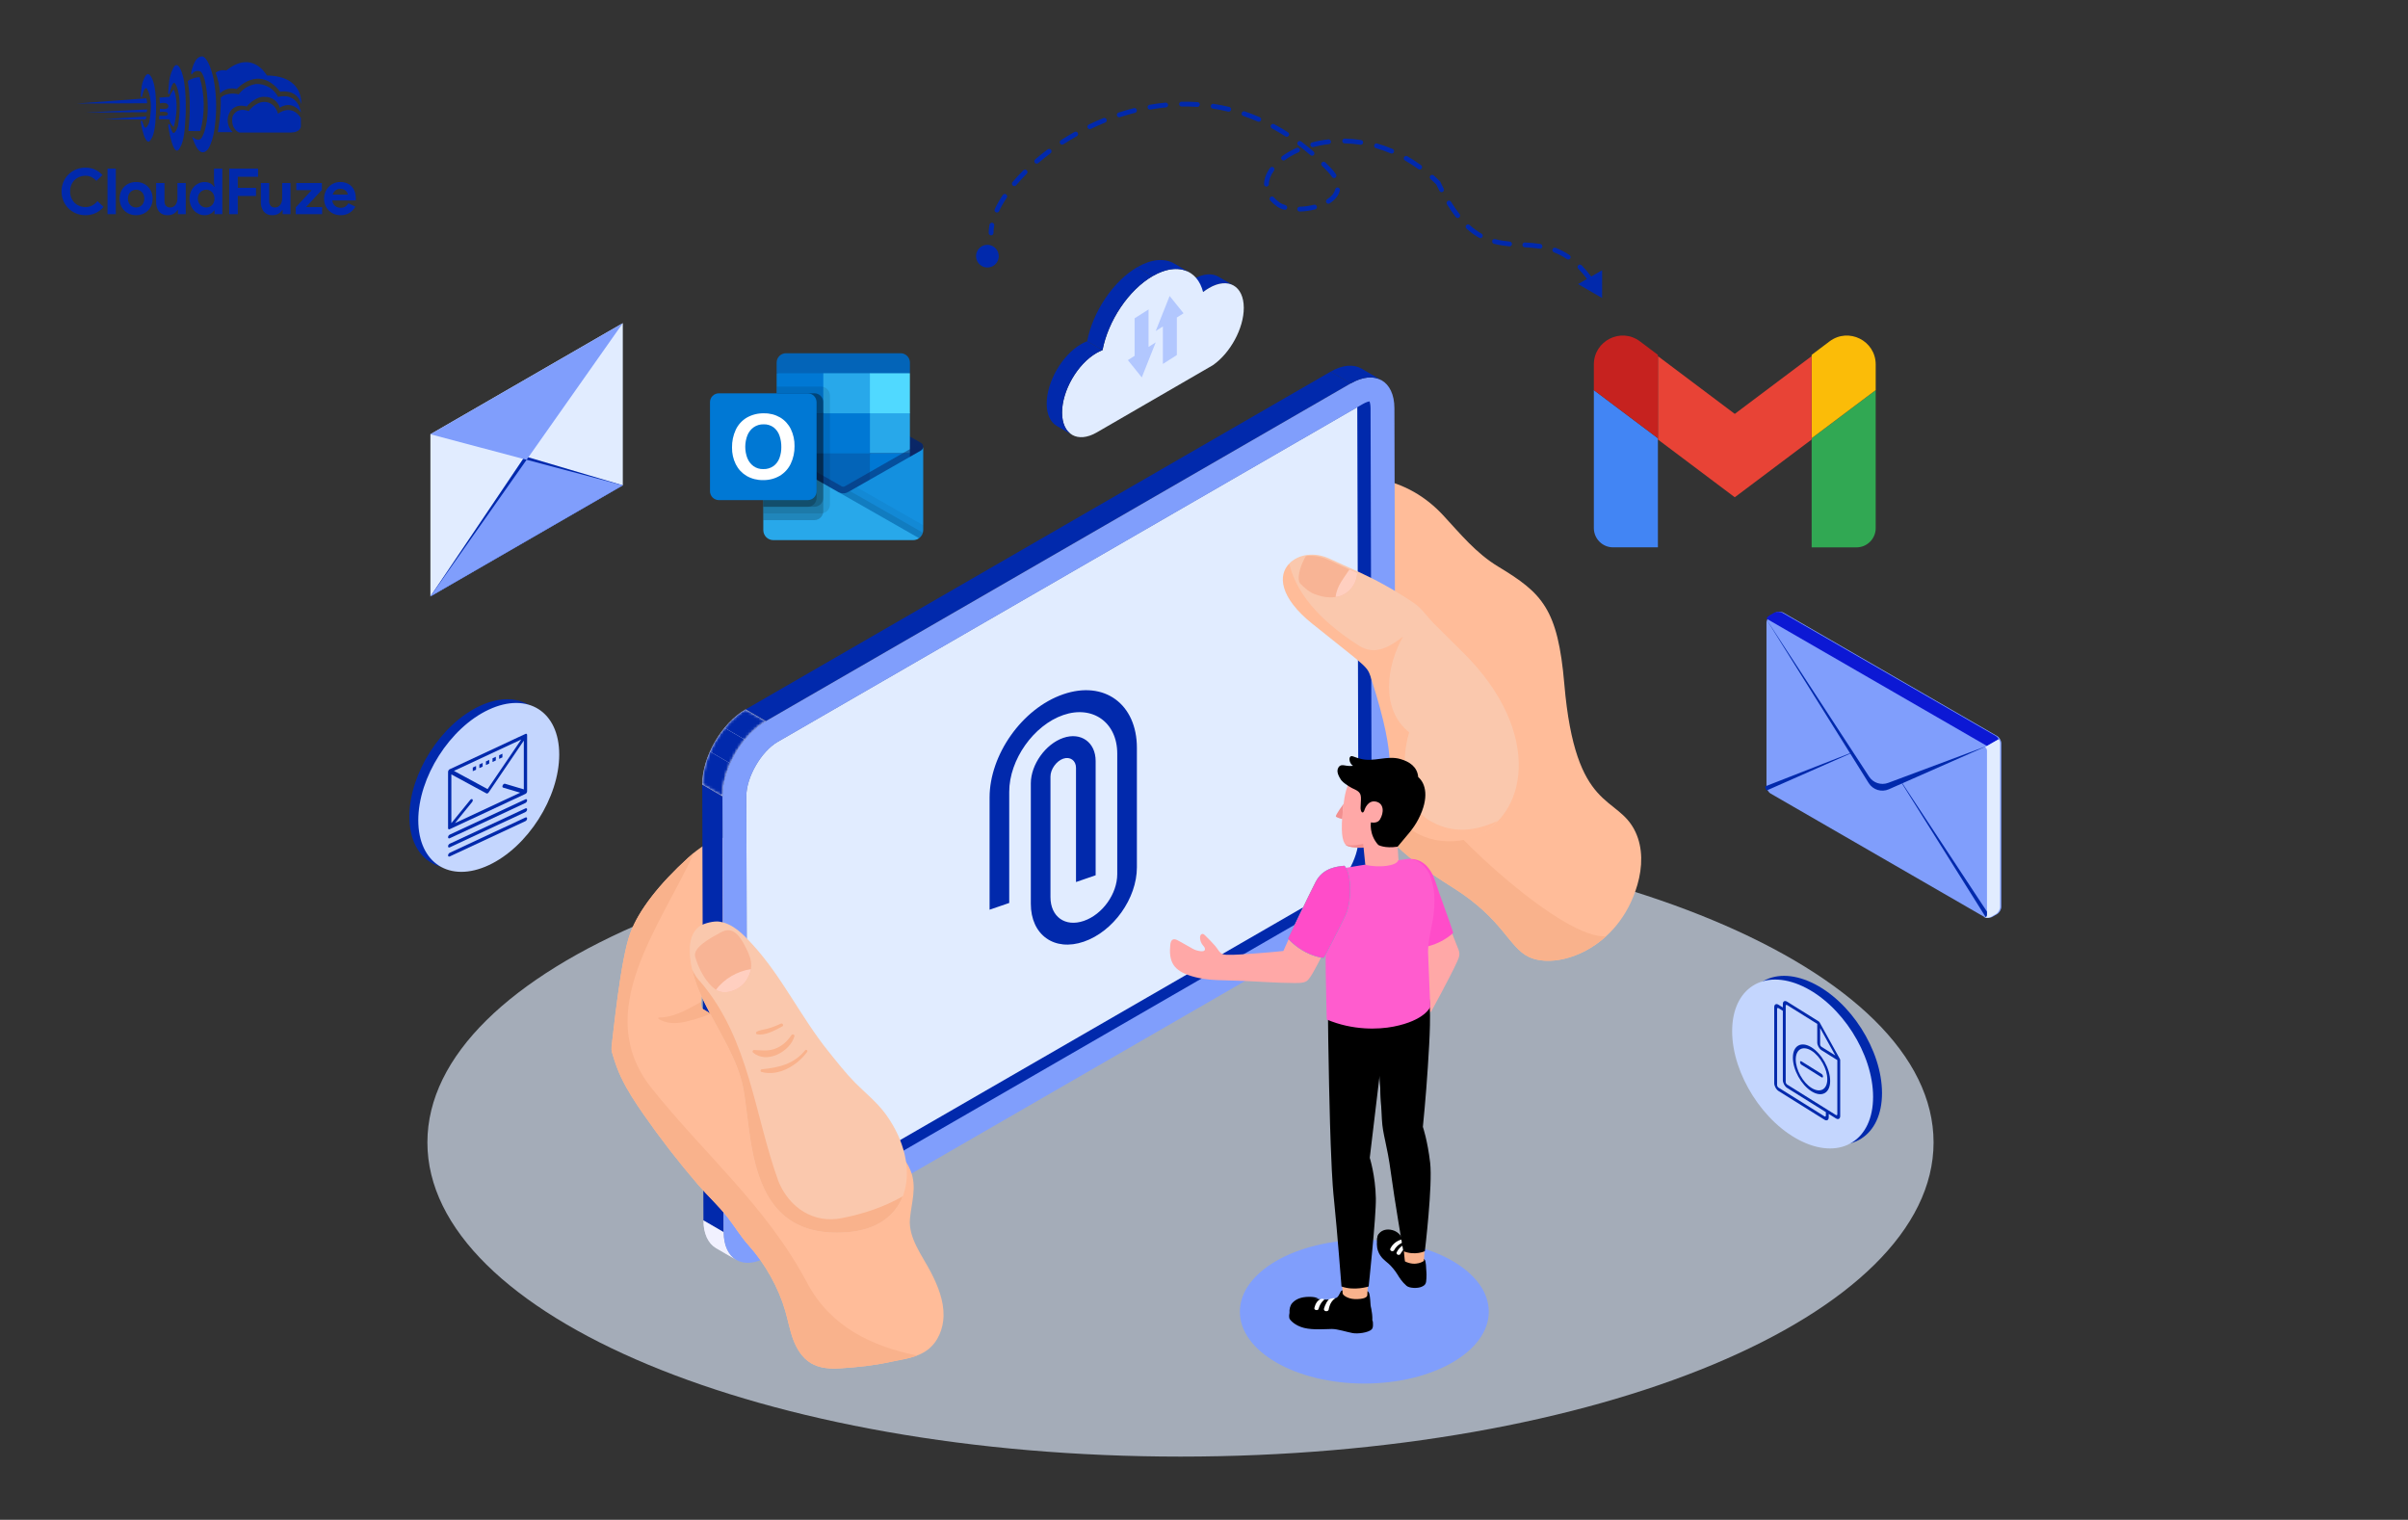 <svg width="900" height="568" viewBox="0 0 900 568" fill="none" xmlns="http://www.w3.org/2000/svg">
<rect x="0" y="0" width="900" height="568" fill="#333333" stroke="none"/>
<g clip-path="url(#clip0_382_3684)">
<path d="M53.107 35.99C53.293 35.198 54.188 31.624 55.08 33.458C55.052 33.429 57.474 36.78 55.789 45.656C55.817 45.562 54.523 49.381 53.71 46.855C53.738 46.949 53.106 45.182 53.106 45.182C53.106 45.182 52.656 44.741 52.605 45.656C52.581 45.593 54.372 56.624 56.685 51.628C56.685 51.661 57.951 49.955 58.181 43.949C58.258 44.011 58.813 35.128 57.285 30.549C57.285 30.582 55.865 25.681 54.208 28.652C53.384 30.126 52.906 31.768 52.811 33.455C52.695 34.294 52.625 35.139 52.602 35.986C52.59 35.957 52.924 36.783 53.107 35.99Z" fill="#0129AC"/>
<path d="M63.438 34.827C63.654 33.823 64.671 29.291 65.696 31.617C65.664 31.581 68.439 35.829 66.51 47.085C66.541 46.971 65.064 51.803 64.133 48.605C64.165 48.721 63.443 46.484 63.443 46.484C63.443 46.484 62.928 45.924 62.867 47.084C62.84 47.007 64.892 60.991 67.539 54.656C67.539 54.698 68.989 52.535 69.257 44.92C69.346 44.997 69.979 33.736 68.232 27.93C68.232 27.973 66.605 21.758 64.707 25.526C63.754 27.421 63.21 29.495 63.108 31.613C62.975 32.678 62.895 33.749 62.869 34.822C62.842 34.784 63.22 35.83 63.438 34.827Z" fill="#0129AC"/>
<path d="M71.4 27.428C71.4 27.428 72.472 20.622 75.803 21.111C75.329 21.096 77.828 20.579 79.836 29.567C80.81 34.722 81.038 39.989 80.512 45.209C80.429 45.095 80.273 51.523 77.914 55.487C77.915 55.52 75.212 59.907 72.558 53.161C72.267 52.466 72.015 51.755 71.801 51.032C71.801 51.032 74.426 53.763 75.648 50.967C75.669 51.005 77.567 47.585 77.644 40.854C77.663 40.936 77.763 30.083 75.146 26.864C74.854 26.691 74.53 26.58 74.194 26.538C73.857 26.496 73.515 26.524 73.19 26.619C72.865 26.714 72.562 26.876 72.302 27.093C72.041 27.31 71.828 27.578 71.675 27.881C71.576 27.735 71.484 27.583 71.4 27.428Z" fill="#0129AC"/>
<path d="M89.405 49.528C89.405 49.528 86.204 48.413 86.873 43.767C86.912 43.443 88.234 39.804 93.005 41.522C92.889 41.522 95.49 38.05 98.81 38.088C98.837 38.088 102.615 37.858 103.896 42.5C103.826 42.567 108.763 38.472 112.447 44.064C112.457 44.081 112.456 46.576 112.447 45.95V47.311C112.447 47.311 112.259 49.478 108.794 49.527H108.588C106.702 49.495 89.405 49.528 89.405 49.528Z" fill="#0129AC"/>
<path d="M81.422 49.387C81.383 49.411 86.984 49.387 86.984 49.387C85.971 48.415 85.321 47.127 85.142 45.735C84.963 44.343 85.266 42.932 86 41.736C86.07 41.666 87.659 38.526 92.233 39.813C92.213 39.719 95.49 35.872 98.984 36.202C100.237 36.173 101.466 36.556 102.48 37.291C103.495 38.028 104.24 39.076 104.601 40.277C104.51 40.206 108.905 37.144 112.486 42.005C112.533 42.029 111.566 34.453 103.924 36.2C103.159 34.693 101.976 33.437 100.518 32.583C99.059 31.729 97.385 31.312 95.696 31.383C93.102 31.769 90.767 33.167 89.201 35.271C89.296 35.201 84.816 34.145 82.496 36.55C82.574 39.114 82.458 41.68 82.15 44.227C82.18 44.162 81.466 49.362 81.422 49.387Z" fill="#0129AC"/>
<path d="M80.598 27.179C81.526 29.654 82.081 32.252 82.244 34.889C83.043 34.096 84.038 33.528 85.128 33.245C86.218 32.962 87.364 32.973 88.448 33.278C88.556 33.278 96.599 23.966 104.72 34.266C104.811 34.301 110.861 33 112.594 38.854C112.519 38.854 113.744 28.443 99.775 28.216C99.735 28.295 94.518 18.319 84.556 26.364C83.878 26.19 83.169 26.174 82.483 26.316C81.797 26.457 81.153 26.754 80.599 27.183L80.598 27.179Z" fill="#0129AC"/>
<path d="M70.191 30.232C71.517 29.395 73.036 28.911 74.603 28.828C76.56 35.379 76.655 42.345 74.879 48.947C74.907 49.026 70.404 48.947 70.404 48.947C70.404 48.947 71.606 39.395 70.404 31.881L70.191 30.232Z" fill="#0129AC"/>
<path d="M59.593 36.483L63.322 36.199C63.719 35.202 64.266 34.271 64.942 33.438C64.966 33.438 67.341 38.456 64.942 47.44C64.496 47.096 64.123 46.667 63.845 46.178C63.567 45.688 63.389 45.148 63.322 44.589C63.322 44.521 59.434 44.589 59.434 44.589L59.597 43.227C59.597 43.227 62.976 43.635 62.748 42.502C62.728 42.478 62.948 41.458 59.773 41.849V40.625C59.773 40.625 62.922 41.315 62.93 39.695C62.93 39.671 63.082 37.941 59.773 38.607C59.749 37.896 59.689 37.187 59.593 36.483Z" fill="#0129AC"/>
<path d="M28.734 38.683L54.683 36.75C54.894 37.336 54.996 37.956 54.985 38.579C55.007 38.61 28.734 38.683 28.734 38.683Z" fill="#0129AC"/>
<path d="M31.961 42.049L54.963 40.891C54.979 41.246 54.914 41.6 54.773 41.926C54.758 41.963 31.961 42.049 31.961 42.049Z" fill="#0129AC"/>
<path d="M38.75 44.556L54.736 43.5L54.453 44.669L38.75 44.556Z" fill="#0129AC"/>
<path d="M38.708 77.316C37.904 78.301 36.889 79.093 35.737 79.633C34.536 80.176 33.23 80.448 31.912 80.429C30.702 80.439 29.503 80.205 28.386 79.74C27.333 79.303 26.375 78.665 25.567 77.862C24.764 77.054 24.126 76.098 23.689 75.046C23.225 73.936 22.991 72.744 23 71.541C22.991 70.338 23.225 69.146 23.689 68.036C24.126 66.984 24.764 66.028 25.567 65.22C26.375 64.417 27.333 63.779 28.386 63.343C29.503 62.879 30.702 62.646 31.912 62.658C33.149 62.633 34.377 62.876 35.512 63.371C36.568 63.859 37.511 64.561 38.28 65.434L36.023 67.62C35.533 67.047 34.941 66.571 34.276 66.216C33.551 65.852 32.747 65.672 31.935 65.693C31.171 65.688 30.413 65.829 29.701 66.109C29.023 66.375 28.404 66.775 27.884 67.285C27.357 67.809 26.941 68.434 26.66 69.122C26.35 69.888 26.197 70.708 26.208 71.534C26.195 72.362 26.348 73.185 26.658 73.953C26.939 74.641 27.355 75.265 27.881 75.789C28.402 76.302 29.021 76.704 29.701 76.971C30.413 77.251 31.171 77.392 31.935 77.387C32.814 77.405 33.683 77.206 34.466 76.808C35.227 76.399 35.895 75.837 36.426 75.156L38.708 77.316ZM40.181 80.048V63.034H43.292V80.048H40.181ZM50.875 68.024C51.725 68.014 52.569 68.172 53.359 68.488C54.086 68.781 54.747 69.218 55.303 69.771C55.86 70.331 56.297 70.998 56.59 71.731C56.905 72.525 57.062 73.373 57.053 74.226C57.062 75.08 56.905 75.928 56.59 76.722C56.298 77.455 55.862 78.122 55.306 78.682C54.75 79.235 54.089 79.671 53.362 79.965C52.572 80.281 51.728 80.439 50.878 80.429C50.027 80.439 49.183 80.281 48.394 79.965C47.666 79.671 47.005 79.235 46.449 78.682C45.891 78.122 45.453 77.455 45.16 76.722C44.844 75.928 44.687 75.08 44.696 74.226C44.687 73.373 44.844 72.525 45.16 71.731C45.451 70.998 45.887 70.331 46.443 69.771C46.999 69.218 47.66 68.781 48.387 68.488C49.178 68.171 50.023 68.014 50.875 68.024ZM50.875 77.553C51.27 77.553 51.661 77.477 52.027 77.328C52.396 77.18 52.732 76.96 53.013 76.679C53.307 76.38 53.538 76.025 53.691 75.634C53.864 75.186 53.948 74.709 53.94 74.23C53.948 73.75 53.864 73.273 53.691 72.826C53.538 72.435 53.307 72.079 53.013 71.78C52.732 71.498 52.397 71.275 52.027 71.126C51.661 70.977 51.27 70.9 50.875 70.9C50.475 70.897 50.08 70.974 49.71 71.125C49.346 71.276 49.016 71.499 48.738 71.779C48.444 72.078 48.213 72.434 48.061 72.824C47.888 73.272 47.803 73.749 47.811 74.229C47.803 74.708 47.888 75.185 48.061 75.633C48.213 76.024 48.444 76.379 48.738 76.678C49.016 76.957 49.346 77.177 49.71 77.326C50.08 77.478 50.475 77.555 50.875 77.553ZM66.511 78.525H66.321C65.959 79.11 65.451 79.59 64.847 79.918C64.198 80.266 63.471 80.442 62.735 80.429C62.118 80.476 61.499 80.379 60.927 80.144C60.355 79.909 59.846 79.543 59.441 79.076C58.676 78.032 58.295 76.757 58.361 75.464V68.404H61.474V75.08C61.42 75.75 61.619 76.415 62.032 76.945C62.245 77.156 62.5 77.319 62.781 77.424C63.062 77.528 63.361 77.572 63.66 77.551C64.053 77.56 64.441 77.466 64.787 77.28C65.113 77.096 65.397 76.845 65.619 76.543C65.858 76.214 66.035 75.844 66.141 75.45C66.263 75.013 66.323 74.561 66.321 74.108V68.404H69.431V80.048H66.515L66.511 78.525ZM80.175 78.644H79.984C79.66 79.174 79.201 79.61 78.654 79.906C77.969 80.275 77.198 80.455 76.42 80.429C75.685 80.431 74.959 80.273 74.292 79.965C73.62 79.657 73.015 79.222 72.51 78.682C71.981 78.112 71.566 77.447 71.287 76.722C70.98 75.926 70.826 75.079 70.836 74.226C70.826 73.374 70.98 72.527 71.287 71.731C71.566 71.006 71.982 70.34 72.511 69.771C73.016 69.233 73.621 68.798 74.292 68.491C74.959 68.183 75.685 68.025 76.419 68.028C77.197 68.001 77.968 68.181 78.653 68.55C79.199 68.845 79.659 69.278 79.984 69.806H80.175L79.984 68.143V63.034H83.097V80.048H80.175V78.644ZM77.062 77.553C77.465 77.555 77.864 77.478 78.238 77.328C78.607 77.18 78.943 76.96 79.224 76.679C79.519 76.379 79.754 76.024 79.913 75.634C80.094 75.188 80.183 74.711 80.175 74.23C80.183 73.749 80.094 73.271 79.913 72.826C79.754 72.436 79.519 72.08 79.224 71.78C78.943 71.498 78.608 71.275 78.238 71.126C77.864 70.976 77.465 70.899 77.062 70.901C76.657 70.899 76.257 70.98 75.885 71.138C75.517 71.294 75.182 71.52 74.899 71.804C74.604 72.104 74.37 72.459 74.21 72.849C74.031 73.286 73.942 73.755 73.949 74.228C73.942 74.7 74.031 75.169 74.21 75.606C74.37 75.996 74.604 76.351 74.899 76.651C75.182 76.935 75.517 77.161 75.885 77.317C76.257 77.475 76.657 77.555 77.062 77.553ZM85.664 63.034H96.452V66.076H88.874V70.21H95.694V73.252H88.874V80.048H85.666L85.664 63.034ZM105.649 78.528H105.459C105.097 79.111 104.589 79.59 103.985 79.918C103.336 80.266 102.608 80.442 101.87 80.429C101.254 80.476 100.636 80.378 100.064 80.143C99.493 79.909 98.984 79.543 98.579 79.076C97.814 78.032 97.433 76.757 97.499 75.464V68.404H100.612V75.08C100.558 75.75 100.757 76.415 101.171 76.945C101.383 77.156 101.638 77.319 101.919 77.424C102.2 77.528 102.499 77.572 102.798 77.551C103.192 77.559 103.581 77.465 103.927 77.278C104.253 77.094 104.537 76.843 104.759 76.541C104.998 76.212 105.176 75.841 105.282 75.448C105.402 75.011 105.462 74.56 105.459 74.108V68.404H108.572V80.048H105.649V78.528ZM110.544 77.482L116.485 71.066H110.734V68.404H120.306V70.975L114.366 77.391H120.401V80.048H110.54L110.544 77.482ZM132.81 77.244C132.286 78.18 131.539 78.971 130.636 79.549C129.632 80.161 128.472 80.466 127.297 80.429C126.455 80.437 125.619 80.28 124.838 79.965C124.104 79.669 123.437 79.228 122.877 78.669C122.318 78.109 121.878 77.442 121.581 76.709C121.265 75.919 121.108 75.075 121.118 74.224C121.114 73.408 121.268 72.598 121.57 71.839C121.859 71.107 122.286 70.437 122.83 69.867C123.375 69.3 124.024 68.844 124.743 68.524C125.509 68.185 126.34 68.015 127.178 68.025C128.033 68.01 128.881 68.168 129.673 68.489C130.371 68.776 130.996 69.214 131.503 69.772C132.004 70.334 132.384 70.993 132.62 71.707C132.879 72.489 133.008 73.308 133 74.131V74.416C132.985 74.503 132.977 74.59 132.977 74.678C132.96 74.764 132.952 74.852 132.953 74.939H124.184C124.233 75.368 124.366 75.783 124.576 76.16C124.765 76.49 125.015 76.78 125.313 77.015C125.599 77.242 125.926 77.411 126.275 77.514C126.622 77.617 126.983 77.669 127.345 77.669C127.971 77.693 128.589 77.523 129.115 77.182C129.574 76.866 129.953 76.447 130.22 75.958L132.81 77.244ZM129.982 72.729C129.957 72.489 129.888 72.256 129.78 72.04C129.651 71.773 129.474 71.531 129.258 71.327C129.009 71.093 128.719 70.908 128.402 70.781C128.012 70.629 127.597 70.555 127.178 70.565C126.545 70.554 125.926 70.755 125.42 71.135C124.899 71.535 124.524 72.094 124.35 72.727L129.982 72.729Z" fill="#0129AC"/>
</g>
<path opacity="0.65" d="M441.21 544.385C285.76 544.385 159.741 491.815 159.741 426.966C159.741 362.117 285.76 309.547 441.21 309.547C596.661 309.547 722.679 362.117 722.679 426.966C722.679 491.815 596.661 544.385 441.21 544.385Z" fill="#E1ECFF"/>
<path d="M232.777 181.385L160.866 222.902L160.865 162.298L232.776 120.781L232.777 181.385Z" fill="#E1ECFF"/>
<path d="M232.777 181.379L160.866 222.896L196.167 170.523L232.777 181.379Z" fill="#0129AC"/>
<path d="M232.777 181.38L160.866 222.897L196.821 171.836L232.777 181.38Z" fill="#809EFC"/>
<path d="M160.865 162.298L232.776 120.781L196.821 171.841L160.865 162.298Z" fill="#809EFC"/>
<path d="M455.36 103.391L461.101 106.727C458.752 105.362 455.499 105.554 451.909 107.627C451.142 108.069 450.392 108.581 449.663 109.149L443.922 105.813C444.651 105.245 445.402 104.734 446.168 104.291C449.758 102.219 453.011 102.026 455.36 103.391Z" fill="#0129AC"/>
<path d="M430.821 103.178C439.89 97.942 447.524 100.704 449.662 109.154C450.391 108.587 451.142 108.075 451.908 107.633C459.045 103.512 464.847 106.822 464.871 115.021C464.892 122.702 459.833 131.953 453.326 136.479L409.911 161.622C402.774 165.742 396.972 162.436 396.948 154.235C396.925 146.035 402.69 136.048 409.826 131.928C410.594 131.485 411.344 131.13 412.073 130.855C414.159 119.968 421.752 108.414 430.821 103.178Z" fill="#E1ECFF"/>
<path d="M412.073 130.85L406.333 127.514C408.418 116.626 416.01 105.072 425.08 99.836L430.821 103.172C421.752 108.408 414.159 119.962 412.073 130.85Z" fill="#0129AC"/>
<path d="M438.867 98.492L444.607 101.828C441.085 99.781 436.206 100.069 430.82 103.179L425.08 99.842C430.465 96.732 435.344 96.444 438.867 98.492Z" fill="#0129AC"/>
<path d="M400.717 162.527L394.976 159.191C392.657 157.843 391.219 154.977 391.208 150.904C391.184 142.704 396.949 132.717 404.085 128.597C404.853 128.154 405.602 127.799 406.333 127.523L412.073 130.86C411.344 131.134 410.594 131.49 409.826 131.933C402.69 136.053 396.925 146.04 396.948 154.24C396.959 158.312 398.398 161.178 400.717 162.527Z" fill="#0129AC"/>
<path d="M611.986 330.687C613.924 323.998 614.081 316.937 611.259 310.924C604.58 296.692 588.838 304.258 584.673 255.669C582.258 227.489 576.404 221.689 559.99 211.779C551.648 206.742 545.87 199.574 539.364 192.558C532.865 185.549 524.798 180.866 515.363 179.025C505.772 177.153 495.757 178.207 486.412 181.064C484.927 181.518 483.356 182.088 482.452 183.349C481.622 184.504 481.517 186.01 481.441 187.431C481.262 190.754 481.083 194.079 480.906 197.403C480.764 200.03 480.726 202.965 482.493 204.912C483.96 206.526 486.285 207.004 488.458 207.185C493.363 207.592 498.287 206.937 503.206 206.739C508.126 206.542 513.222 206.842 517.645 209.007C520.431 210.37 517.026 215.993 516.499 218.782C515.588 223.604 516.593 225.068 512.981 226.933C509.593 228.682 507.777 232.195 506.512 235.648C502.606 246.316 503.645 258.081 504.918 269.369C506.231 281.017 507.202 294.042 512.987 304.549C519.66 316.669 532.019 324.764 543.42 331.982C561.782 343.608 563.927 354.076 571.419 357.638C581.863 362.606 604.95 354.972 611.986 330.687Z" fill="#FFBC99"/>
<path d="M536.336 300.943C540.877 310.594 584.533 351.422 600.315 349.893C590.664 358.716 578.299 360.918 571.421 357.647C563.93 354.085 561.786 343.616 543.422 331.991C532.02 324.772 519.662 316.677 512.989 304.558C507.204 294.051 506.234 281.025 504.92 269.378C503.647 258.09 502.609 246.324 506.514 235.657C506.828 234.802 507.175 233.943 507.571 233.109C529.344 250.295 526.397 278.304 536.336 300.943Z" fill="#F9B28C"/>
<path d="M228.645 390.589C229.122 387.223 231.892 358.537 235.593 348.66C238.824 340.042 246.39 330.42 257.177 320.593C261.207 316.921 265.913 313.548 271.342 312.992C271.938 312.93 272.551 312.907 273.124 313.071C273.828 313.265 274.43 313.724 274.969 314.219C277.707 316.722 279.34 320.39 279.375 324.096C279.444 332.73 272.904 339.1 269.406 346.519C265.706 354.377 263.31 362.858 262.413 371.504C262.346 372.18 262.157 373.326 262.096 374.417C262.022 375.655 262.102 376.813 262.686 377.102C262.299 377.199 261.907 377.296 261.522 377.392C256.906 378.573 252.507 380.032 248.249 381.781C241.442 384.562 234.987 388.066 228.572 392.273H228.566C228.507 391.708 228.611 390.823 228.645 390.589Z" fill="#FFBC99"/>
<path d="M275.201 470.874L267.651 466.49C264.732 464.794 262.922 461.187 262.909 456.062L270.458 460.449C270.47 465.573 272.281 469.179 275.201 470.874Z" fill="#F1F1FF"/>
<mask id="mask0_382_3684" style="mask-type:luminance" maskUnits="userSpaceOnUse" x="262" y="456" width="14" height="15">
<path d="M275.201 470.874L267.651 466.49C264.732 464.794 262.922 461.187 262.91 456.062L270.458 460.449C270.471 465.573 272.282 469.179 275.201 470.874Z" fill="white"/>
</mask>
<g mask="url(#mask0_382_3684)">
<path d="M275.201 470.874L267.651 466.49C264.732 464.794 262.922 461.187 262.91 456.062L270.458 460.449C270.471 465.573 272.282 469.179 275.201 470.874Z" fill="#F1F1FF"/>
</g>
<path d="M270.458 460.442L262.91 456.055L262.474 293.188L270.023 297.574L270.458 460.442Z" fill="#0129AC"/>
<path d="M286.209 269.527L278.664 265.14L497.319 138.898L504.868 143.286L286.209 269.527Z" fill="#0129AC"/>
<path d="M270.023 297.58L262.474 293.192C262.446 282.874 269.694 270.322 278.663 265.141L286.209 269.527C277.241 274.706 269.995 287.261 270.023 297.58Z" fill="#F1F1FF"/>
<mask id="mask1_382_3684" style="mask-type:luminance" maskUnits="userSpaceOnUse" x="262" y="265" width="25" height="33">
<path d="M270.023 297.58L262.475 293.192C262.447 282.874 269.694 270.322 278.664 265.141L286.209 269.527C277.241 274.706 269.995 287.261 270.023 297.58Z" fill="white"/>
</mask>
<g mask="url(#mask1_382_3684)">
<path d="M270.022 297.58L262.474 293.192C262.465 289.237 263.523 284.953 265.337 280.883L272.885 285.271C271.071 289.34 270.012 293.622 270.022 297.58Z" fill="#0129AC"/>
<path d="M272.885 285.277L265.336 280.889C266.749 277.721 268.62 274.682 270.801 272.023L278.35 276.411C276.168 279.067 274.297 282.105 272.885 285.277Z" fill="#0129AC"/>
<path d="M278.35 276.405L270.801 272.017C273.129 269.186 275.808 266.79 278.664 265.141L286.209 269.527C283.356 271.178 280.677 273.575 278.35 276.405Z" fill="#0129AC"/>
</g>
<path d="M504.868 143.283C513.835 138.105 521.142 142.256 521.169 152.574L521.602 315.443C521.633 325.749 514.373 338.322 505.406 343.5L286.75 469.741C277.779 474.919 270.485 470.749 270.457 460.443L270.021 297.575C269.993 287.257 277.24 274.701 286.207 269.524L504.868 143.283Z" fill="#809EFC"/>
<path d="M512.681 315.485C512.7 322.551 507.111 332.226 500.934 335.78L282.281 462.026C281.034 462.738 280.193 462.953 279.767 463.025C279.604 462.615 279.391 461.811 279.372 460.417V459.026L278.946 297.555C278.927 290.488 284.516 280.812 290.673 277.261L507.289 152.193L509.327 151.015C510.593 150.299 511.43 150.068 511.86 150.016C512.018 150.422 512.236 151.229 512.252 152.601L512.681 315.485Z" fill="#0129AC"/>
<path d="M507.718 313.659C507.737 320.725 502.151 330.398 495.99 333.952L279.372 459.02L278.946 297.549C278.927 290.483 284.516 280.806 290.673 277.255L507.289 152.188L507.718 313.659Z" fill="#E1ECFF"/>
<path d="M508.881 137.769L516.43 142.157C513.474 140.439 509.382 140.679 504.868 143.286L497.32 138.898C501.833 136.293 505.926 136.052 508.881 137.769Z" fill="#0129AC"/>
<path d="M228.57 392.279C228.581 392.853 228.814 393.608 229.166 394.759C229.995 397.462 230.931 400.079 232.14 402.634C234.468 407.538 237.47 412.091 240.565 416.531C246.872 425.586 253.638 434.311 260.832 442.679C264.403 446.829 268.58 450.643 271.936 454.946C274.706 458.501 276.819 462.116 279.918 465.563C285.958 472.278 290.976 481.232 293.502 489.945C294.541 493.522 295.188 497.217 296.493 500.697C297.805 504.182 299.895 507.538 303.085 509.451C306.304 511.381 310.249 511.636 313.995 511.399C320.342 510.995 326.4 510.377 332.61 509.026C337.498 507.964 342.631 507.549 346.763 504.421C350.606 501.509 352.571 496.518 352.656 491.789C352.765 486.113 350.578 480.639 347.984 475.593C344.794 469.4 339.434 462.712 340.098 455.503C340.672 449.297 342.795 443.626 340.319 437.466C338.815 433.72 335.947 430.7 332.979 427.964C329.385 424.653 325.548 421.605 321.511 418.858C316.47 415.424 311.116 412.454 306.2 408.844C300.314 404.524 295.119 399.335 289.59 394.56C285.78 391.267 271.809 382.611 265.633 378.869C263.935 377.835 262.823 377.182 262.681 377.109C262.295 377.206 261.902 377.303 261.517 377.399C256.867 378.563 252.246 379.931 247.739 381.6C242 383.712 236.441 386.296 231.23 389.514C229.234 390.752 228.536 391.224 228.57 392.279Z" fill="#FFBC99"/>
<path d="M490.955 232.677C502.211 241.725 507.292 245.575 509.825 247.953C511.164 249.213 511.789 250.059 512.237 251.048C512.544 251.723 512.771 252.467 513.089 253.455C523.579 286.198 518.146 287.079 521.269 299.858C524.261 312.092 539.213 316.407 550.284 312.79C570.512 306.193 577.381 274.176 546.969 244.014C543.336 240.409 539.703 236.804 536.069 233.199C533.447 230.593 531.448 227.363 528.366 225.302C520.021 219.705 513.481 216.367 507.764 213.721C503.972 211.967 500.542 210.514 497.182 208.907C494.258 207.511 491.243 207.062 488.57 207.408C479.334 208.589 474.168 219.187 490.955 232.677Z" fill="#FAC8AD"/>
<path d="M535.201 307.178C524.414 301.501 523.279 285.038 526.686 273.684C515.9 265.169 518.17 248.706 524.415 237.919C519.873 241.326 514.197 245.299 507.951 241.326C496.439 234 484.933 223.776 481.869 210.66C483.415 209.124 485.586 208.13 488.053 207.815C490.727 207.469 493.742 207.917 496.665 209.314C500.025 210.92 503.455 212.373 507.247 214.127C512.964 216.773 519.503 220.112 527.849 225.708C530.931 227.769 532.93 231 535.552 233.605C539.185 237.21 542.818 240.814 546.451 244.42C571.013 268.779 571.254 294.346 559.786 306.758C551.817 310.488 543.446 311.7 535.201 307.178Z" fill="#FAC8AD"/>
<path d="M481.868 210.664C484.932 223.78 496.438 234.004 507.951 241.33C514.196 245.304 519.873 241.33 524.415 237.923C518.171 248.71 515.9 265.174 526.685 273.688C523.28 285.043 524.415 301.505 535.2 307.183C543.445 311.704 551.816 310.493 559.785 306.761C557.054 309.719 553.659 311.931 549.768 313.201C538.698 316.818 523.745 312.503 520.753 300.269C517.63 287.49 523.063 286.61 512.573 253.865C512.255 252.877 512.028 252.134 511.721 251.459C511.273 250.471 510.648 249.625 509.308 248.364C506.777 245.985 501.696 242.136 490.438 233.087C478.137 223.204 477.629 214.875 481.868 210.664Z" fill="#FFBC99"/>
<path d="M260.216 367.524C264.475 379.434 273.925 391.577 277.189 403.982C281.708 421.151 277.126 463.46 316.548 460.535C341.189 458.707 344.499 435.395 331.411 416.931C331.229 416.674 331.046 416.426 330.86 416.176C327.601 411.793 323.445 408.519 319.637 404.681C316.072 401.087 312.774 396.851 309.577 392.873C299.275 380.077 292.275 364.976 281.159 352.878C277.611 349.019 273.971 345.207 268.782 344.436C266.903 344.158 263.305 345.007 261.71 346.033C255.439 350.062 258.065 361.521 260.216 367.524Z" fill="#FAC8AD"/>
<path d="M262.03 367.221C280.195 388.794 281.899 416.612 290.982 441.591C294.956 451.242 304.04 457.487 314.826 455.215C322.947 453.643 330.583 450.98 337.403 447.12C334.57 454.392 327.783 459.7 316.546 460.534C277.124 463.459 281.707 421.15 277.186 403.98C273.922 391.576 264.471 379.433 260.214 367.522C259.69 366.063 259.14 364.28 258.696 362.359C259.521 364.156 260.608 365.8 262.03 367.221Z" fill="#F9B28C"/>
<path d="M486.134 218.261C486.656 218.737 488.871 221.094 491.22 221.996C493.133 222.723 495.029 223.24 497.079 223.256C498.271 223.267 499.48 223.153 500.627 222.82C504.369 221.723 507.156 218.005 507.247 214.127C503.454 212.373 500.025 210.92 496.664 209.314C493.741 207.917 490.726 207.469 488.053 207.815C485.833 211.716 484.454 216.695 486.134 218.261Z" fill="#F8B495"/>
<path d="M507.247 214.133C507.156 218.01 504.369 221.728 500.628 222.825C500.16 222.961 499.677 223.04 499.194 223.109C499.619 218.846 502.602 215.672 504.357 212.828C505.315 213.258 506.242 213.667 507.247 214.133Z" fill="#FFCFC0"/>
<path d="M246.192 380.848C246.702 381.149 247.219 381.398 247.742 381.597C247.906 381.67 248.076 381.728 248.246 381.785C251.902 383 255.813 382.069 259.56 380.984C261.649 380.383 263.67 379.685 265.634 378.867C263.936 377.833 262.824 377.18 262.682 377.107C262.097 376.817 262.018 375.66 262.093 374.422C261.457 374.779 260.821 375.132 260.185 375.477C256.006 377.765 251.233 380.325 246.356 380.251C246.033 380.251 245.925 380.688 246.192 380.848Z" fill="#F9B28C"/>
<path d="M278.687 366.752C276.528 369.856 271.068 372.17 267.684 369.955C263.87 367.457 261.059 361.961 259.824 357.551C258.865 354.127 265.605 350.535 269.194 348.582C271.257 347.461 274.541 346.006 278.225 353.163C280.223 357.04 282.564 361.18 278.687 366.752Z" fill="#F8B495"/>
<path d="M280.655 362.195C280.422 363.612 279.822 365.122 278.686 366.755C276.527 369.858 271.067 372.173 267.683 369.957C267.647 369.934 267.613 369.907 267.577 369.883C270.762 365.81 275.38 363.026 280.655 362.195Z" fill="#FFCFC0"/>
<path d="M228.645 390.598C229.122 387.231 231.892 358.545 235.593 348.669C238.824 340.05 246.39 330.429 257.177 320.601C257.914 319.929 258.675 319.269 259.457 318.633C246.629 346.548 221.102 378.1 243.297 406.397C263.166 431.375 286.441 450.678 301.769 479.63C310.354 495.654 325.572 503.166 342.773 506.606C339.548 507.856 336.021 508.284 332.612 509.026C326.401 510.378 320.344 510.996 313.996 511.399C310.25 511.637 306.305 511.382 303.086 509.452C299.896 507.538 297.806 504.183 296.495 500.698C295.189 497.217 294.542 493.521 293.504 489.946C290.978 481.232 285.96 472.279 279.919 465.563C276.819 462.117 274.708 458.501 271.938 454.947C268.582 450.643 264.404 446.83 260.833 442.679C253.641 434.312 246.873 425.587 240.566 416.531C237.472 412.092 234.468 407.539 232.141 402.634C230.932 400.08 229.995 397.462 229.167 394.76C228.815 393.607 228.582 392.853 228.572 392.28H228.566C228.507 391.717 228.611 390.832 228.645 390.598Z" fill="#F9B28C"/>
<path d="M281.814 392.43C284.288 392.504 286.829 392.902 289.232 392.107C292.081 391.166 294.146 389.338 295.784 386.875C296.156 386.316 297.1 386.651 296.902 387.347C295.272 393.076 286.422 397.794 281.437 393.339C281.094 393.032 281.365 392.416 281.814 392.43Z" fill="#F9B28C"/>
<path d="M282.793 385.613C284.015 384.914 285.545 384.808 286.898 384.441C288.594 383.98 290.221 383.346 291.804 382.581C292.473 382.257 293.061 383.223 292.395 383.593C289.848 385.005 285.903 387.177 282.913 386.536C282.483 386.444 282.429 385.821 282.793 385.613Z" fill="#F9B28C"/>
<path d="M284.741 399.628C291.158 398.968 296.654 397.744 300.958 392.506C301.3 392.09 302.03 392.645 301.711 393.086C298.042 398.159 291.057 402.422 284.606 400.62C284.027 400.458 284.197 399.684 284.741 399.628Z" fill="#F9B28C"/>
<path d="M377.201 295.93C377.201 283.895 386.377 271.031 397.389 267.24C408.4 263.447 417.577 269.994 417.577 281.639V326.671C417.577 334.046 412.071 341.765 405.097 344.167C398.122 346.568 392.617 342.641 392.617 335.265V290.233C392.617 287.515 394.819 284.429 397.389 283.543C399.959 282.659 402.161 284.23 402.161 286.947V329.649L409.501 327.122V284.42C409.501 277.432 403.996 273.505 397.389 275.779C390.782 278.054 385.276 285.774 385.276 292.761V337.792C385.276 349.439 394.085 355.722 405.097 351.931C416.108 348.139 424.918 335.789 424.918 324.142V279.499C424.918 263.196 412.805 254.167 397.389 259.475C381.973 264.783 369.86 282.153 369.86 298.07V339.996L377.201 337.467V295.93Z" fill="#0129AC"/>
<path d="M748 277.782C748 276.787 747.302 275.578 746.44 275.08L666.665 229.022C665.804 228.524 664.408 228.524 663.546 229.022L661.789 230.036C660.928 230.534 660.229 231.743 660.229 232.738V293.887C660.229 294.877 660.93 296.092 661.789 296.588L741.564 342.645C742.421 343.141 743.825 343.141 744.683 342.645L746.44 341.631C747.298 341.135 748 339.921 748 338.93V277.782Z" fill="#809EFC"/>
<path d="M747.069 276.244L742.643 278.797L660.211 231.2C660.492 230.713 660.883 230.285 661.31 230.034L663.073 229.024C663.93 228.523 665.331 228.523 666.187 229.024L745.962 275.08C746.398 275.33 746.789 275.757 747.069 276.244Z" fill="#0C18D4"/>
<path d="M747.525 277.776V338.925C747.525 339.92 746.824 341.131 745.961 341.625L744.205 342.643C744.073 342.717 743.932 342.784 743.777 342.835C743.578 342.901 743.364 342.953 743.135 342.982C742.73 343.034 742.302 343.019 741.904 342.939C741.801 342.916 741.697 342.887 741.602 342.858C741.535 342.835 741.476 342.814 741.417 342.783C741.705 342.887 741.956 342.872 742.162 342.769C742.457 342.614 742.642 342.26 742.642 341.743V280.595C742.642 279.954 742.317 279.467 741.831 279.267L742.642 278.795L747.068 276.242C747.349 276.729 747.525 277.282 747.525 277.776Z" fill="#E1ECFF"/>
<path d="M742.644 278.79L705.7 292.593C703.066 293.574 700.108 292.601 698.574 290.247L692.641 281.158L659.918 231.023L691.458 281.499L659.756 293.906C659.764 294.408 659.948 294.968 660.242 295.462L691.547 281.641L698.441 292.674C700.027 295.204 703.229 296.193 705.958 294.983L710.867 292.816L742.165 342.764C742.459 342.609 742.645 342.255 742.645 341.738V340.72L711.02 292.748L742.644 278.79Z" fill="#0129AC"/>
<path d="M525.595 324.65C529.425 323.675 533.701 326.334 536.283 332.329C538.865 338.325 543.377 350.749 544.995 354.587C545.685 356.221 545.582 357.297 544.689 359.243C541.763 365.63 534.796 378.275 534.796 378.275L528.397 371.464L533.053 356.88L529.099 346.991L525.595 324.65Z" fill="#FFA8A7"/>
<path d="M509.922 517.086C535.615 517.086 556.443 505.061 556.443 490.226C556.443 475.393 535.615 463.367 509.922 463.367C484.23 463.367 463.401 475.393 463.401 490.226C463.401 505.061 484.23 517.086 509.922 517.086Z" fill="#809EFC"/>
<path d="M525.593 321.16C531.664 320.157 535.002 324.862 536.478 329.448C538.684 336.297 541.557 343.474 543.17 348.636C543.17 348.636 538 353.844 529.601 354.292L526.288 347.465L525.593 321.16Z" fill="#FF4CC9"/>
<path d="M482.235 490.666C481.754 490.603 481.754 492.04 481.898 492.662C482.042 493.284 483.93 495.425 487.403 496.29C490.876 497.156 495.739 496.69 497.818 496.686C499.895 496.683 503.438 497.833 505.497 498.215C507.555 498.598 511.308 498.042 512.582 496.922C513.08 496.483 513.151 495.811 513.156 495.23C513.169 493.853 513.053 493.571 512.893 493.576L482.235 490.666Z" fill="black"/>
<path d="M512.558 489.459C512.609 489.733 512.654 490.009 512.692 490.285C512.882 491.651 513.032 493.161 512.782 494.528C512.31 495.537 511.128 496.046 510.184 496.294C507.697 496.95 505.832 496.731 503.141 496.081C501.529 495.691 499.772 495.27 497.819 495.305C495.671 495.342 492.708 495.605 490.579 495.301C488.759 495.041 486.975 494.76 485.319 493.951C483.922 493.268 483.054 492.395 482.229 490.925C482.229 488.242 483.643 487.016 485.157 486.23C486.754 485.399 488.788 485.25 490.587 485.342C492.61 485.447 494.125 485.783 495.925 485.736C497.146 485.705 498.42 485.576 499.532 485.039C500.063 484.784 500.468 484.003 500.729 483.491C501.047 482.869 501.175 482.305 501.754 482.273C501.754 482.273 510.235 482.488 511.089 482.603C512.074 482.734 512.083 486.163 512.172 486.836C512.242 487.365 512.231 487.924 512.347 488.437C512.424 488.776 512.496 489.117 512.558 489.459Z" fill="black"/>
<g opacity="0.3">
<path d="M512.558 489.459C512.609 489.733 512.653 490.009 512.692 490.285C512.882 491.651 513.031 493.161 512.782 494.528C512.31 495.537 511.128 496.046 510.184 496.294C507.696 496.95 505.832 496.731 503.141 496.081C501.528 495.691 499.771 495.27 497.818 495.305C495.671 495.342 492.708 495.605 490.579 495.301C488.758 495.041 486.974 494.76 485.319 493.951C483.921 493.268 483.054 492.395 482.229 490.925C482.229 488.242 483.643 487.016 485.156 486.23C486.754 485.399 488.788 485.25 490.587 485.342C492.609 485.447 494.125 485.783 495.925 485.736C497.145 485.705 498.419 485.576 499.532 485.039C500.062 484.784 500.468 484.003 500.728 483.491C501.046 482.869 501.174 482.305 501.753 482.273C501.753 482.273 510.234 482.488 511.088 482.603C512.074 482.734 512.083 486.163 512.171 486.836C512.241 487.365 512.231 487.924 512.347 488.437C512.423 488.776 512.495 489.117 512.558 489.459Z" fill="black"/>
</g>
<path d="M498.958 485.273C496.946 486.66 496.636 489.265 496.636 489.265C496.636 490.302 494.808 490.302 494.808 489.265C494.808 489.265 495.272 487.162 496.595 485.705C496.595 485.705 497.822 484.935 498.958 485.273Z" fill="white"/>
<path d="M494.959 485.719C494.959 485.719 493.511 486.735 492.829 489.123C492.765 489.887 491.179 489.741 491.241 488.976C491.241 488.976 491.581 486.54 493.376 485.592C493.896 485.265 494.807 485.409 494.959 485.719Z" fill="white"/>
<path d="M491.841 485.438C491.008 485.39 489.2 486.455 488.236 488.986C487.271 491.515 487.618 494.768 487.618 494.768C487.618 494.768 485.156 494.505 483.065 492.38C482.483 491.789 482.141 491.297 481.961 490.863C481.813 489.172 482.266 487.783 482.996 486.983C484.276 485.582 486.188 484.708 489.154 484.673C492.482 484.634 492.731 485.529 492.731 485.529L491.841 485.438Z" fill="black"/>
<path d="M511.517 475.758C511.517 475.758 511.031 482.869 511.031 484.052C511.031 484.755 509.874 485.639 506.258 485.51C503.719 485.419 501.813 484.027 501.818 483.36L501.468 477.446L511.517 475.758Z" fill="#F9B28C"/>
<path d="M514.752 462.656C514.623 464.284 514.415 465.747 515.046 467.54C515.953 470.109 517.871 471.287 518.997 472.299C520.123 473.314 521.376 474.812 522.278 476.276C523.079 477.577 523.988 479.07 525.702 480.556C526.771 481.483 529.781 481.566 531.233 480.956C532.685 480.346 533.171 479.799 533.083 477.48C532.995 475.215 525.965 474.371 525.965 474.371L514.752 462.656Z" fill="black"/>
<path d="M532.173 470.564C532.772 470.791 532.924 471.934 533.015 474.205C533.083 475.923 533.805 478.439 531.438 479.522C529.528 480.396 526.478 479.815 525.187 478.196C523.576 476.174 522.489 474.394 520.19 471.927C518.197 469.787 516.121 469.065 515.237 464.788C514.667 462.039 515.114 460.899 516.965 460.111C519.51 459.027 523.507 462.57 525.5 463.127C527.217 463.608 531.573 470.337 532.173 470.564Z" fill="black"/>
<path opacity="0.3" d="M532.173 470.564C532.772 470.791 532.924 471.934 533.015 474.205C533.083 475.923 533.805 478.439 531.438 479.522C529.528 480.396 526.478 479.815 525.187 478.196C523.576 476.174 522.489 474.394 520.19 471.927C518.197 469.787 516.121 469.065 515.237 464.788C514.667 462.039 515.114 460.899 516.965 460.111C519.51 459.027 523.507 462.57 525.5 463.127C527.217 463.608 531.573 470.337 532.173 470.564Z" fill="black"/>
<path d="M525.501 463.132C525.396 463.103 525.28 463.062 525.163 463.016C521.491 463.335 520.023 465.864 519.654 466.628C519.315 467.376 520.361 467.96 520.983 467.376C522.405 464.552 525.324 463.925 526.487 463.785C526.112 463.45 525.771 463.208 525.501 463.132Z" fill="white"/>
<path d="M527.145 464.43C523.753 464.885 522.383 467.275 522.027 468.012C521.688 468.76 522.734 469.343 523.356 468.76C524.483 466.52 526.556 465.662 527.946 465.332C527.674 465.011 527.404 464.703 527.145 464.43Z" fill="white"/>
<path d="M532.515 466.461L532.172 471.25C532.172 471.25 529.273 473.478 525.126 471.44C525.004 471.171 524.65 466.889 524.65 466.889L532.515 466.461Z" fill="#F9B28C"/>
<path d="M516.405 467.946C516.405 467.946 516.604 462.855 523.486 462.147L523.88 462.37C523.88 462.37 522.783 460.375 520.495 459.757C518.206 459.139 516.4 459.731 515.199 461.278C513.998 462.825 515.216 466.954 516.405 467.946Z" fill="black"/>
<path d="M534.524 434.542C533.541 426.158 531.804 421.152 531.804 421.152C531.804 421.152 532.976 409.68 533.66 398.792C534.397 387.033 534.943 378.692 533.904 369.341C533.904 369.341 496.376 361.2 496.335 374.455C496.288 389.785 497.135 423.43 497.359 427.693C497.674 433.681 497.686 439.907 498.704 449.622C499.707 459.211 501.388 480.804 501.388 480.804C506.246 482.546 511.539 480.804 511.539 480.804C511.539 480.804 514.354 454.739 514.229 447.836C514.076 439.407 511.953 432.722 511.953 432.722L515.635 401.938C515.635 401.938 516.171 412.329 516.487 418.316C516.801 424.304 518.39 427.313 519.869 438.454C521.152 448.119 524.481 467.609 524.481 467.609C528.922 469.381 532.548 467.609 532.548 467.609C532.548 467.609 535.507 442.926 534.524 434.542Z" fill="black"/>
<path d="M529.678 386.898C529.678 386.898 527.573 392.809 518.918 396.393C518.918 396.393 516.285 415.281 516.306 414.867L515.635 401.945L516.486 394.836C516.486 394.836 524.733 392.214 529.678 386.898Z" fill="black"/>
<path d="M509.573 316.112L510.831 328.625L523.162 328.669L522.22 314.156L509.573 316.112Z" fill="#FFA8A7"/>
<path d="M534.592 327.629C533.561 324.24 529.754 320.411 525.467 321.106C524.47 321.269 523.527 321.348 522.582 321.514C522.068 323.607 515.546 324.467 510.064 323.176L502.386 324.434C498.447 325.742 496.341 332.124 495.735 343.649C495.131 355.176 495.687 373.006 495.882 381.03C505.61 385.137 515.154 384.788 520.825 383.682C532.63 381.38 534.569 376.322 534.569 376.322L533.737 355.68C533.771 351.191 535.419 345.109 535.771 342.226C536.856 333.372 535.3 329.955 534.592 327.629Z" fill="#FF5CCE"/>
<path d="M502.483 324.406C502.483 324.406 494.371 324.978 491.755 329.549C488.937 334.472 479.662 355.415 479.662 355.415C476.713 355.784 462.387 356.961 459.51 356.845C458.797 356.816 457.913 356.887 457.223 356.67C455.74 356.204 455.154 354.651 454.195 353.54C452.984 352.139 451.665 350.836 450.35 349.536C450.12 349.309 449.864 349.071 449.544 349.04C449.194 349.006 448.861 349.245 448.694 349.553C448.528 349.863 448.502 350.228 448.52 350.579C448.57 351.523 448.918 352.449 449.506 353.189C449.818 353.585 450.21 353.954 450.324 354.445C450.699 356.058 448.184 355.435 447.393 355.241C446.256 354.961 445.261 354.267 444.239 353.696C442.957 352.981 441.676 352.268 440.395 351.553C439.769 351.204 439.019 350.846 438.367 351.146C437.673 351.467 437.482 352.35 437.403 353.112C437.135 355.694 437.192 358.481 438.631 360.643C439.883 362.523 442 363.644 444.126 364.41C447.517 365.63 451.118 366.129 454.707 366.286C458.148 366.438 461.064 366.433 465.288 366.619C471.489 366.893 477.421 367.358 483.633 367.385C484.176 367.387 484.723 367.385 485.266 367.374C488.475 367.308 488.904 366.173 489.434 365.531C491.982 362.458 502.866 338.999 502.866 338.999C505.652 329.673 502.483 324.406 502.483 324.406Z" fill="#FFA8A7"/>
<path d="M502.519 323.562C500.124 323.783 494.488 324.17 491.756 329.549C488.645 335.671 481.406 350.793 481.406 350.793C481.406 350.793 486.407 356.858 494.769 358.075C494.769 358.075 500.779 346.599 502.954 341.927C505.229 337.037 505.26 326.745 502.519 323.562Z" fill="#27DEBF"/>
<path d="M502.519 323.562C500.124 323.783 494.488 324.17 491.756 329.549C488.645 335.671 481.406 350.793 481.406 350.793C481.406 350.793 486.407 356.858 494.769 358.075C494.769 358.075 500.779 346.599 502.954 341.927C505.229 337.037 505.26 326.745 502.519 323.562Z" fill="#FF4CC9"/>
<path d="M502.171 300.43C502.171 300.43 498.988 304.708 499.297 305.165C499.604 305.621 501.738 306.138 501.738 306.138L502.171 300.43Z" fill="#F28F8F"/>
<path d="M511.01 288.59C505.009 289.503 503.148 292.012 502.051 301.4C500.906 311.211 501.734 314.361 502.952 315.761C503.774 316.705 508.616 317.144 511.102 316.609C514.212 315.938 521.274 313.879 524.799 309.114C528.944 303.506 530.396 295.669 526.499 292.197C521.011 287.31 513.452 288.218 511.01 288.59Z" fill="#FFA8A7"/>
<path d="M501.402 291.699C501.816 292.192 502.325 292.602 502.847 292.983C503.612 293.543 504.413 294.049 505.246 294.5C506.026 294.923 506.893 295.204 507.588 295.764C508.62 296.593 508.702 297.617 508.659 298.856C508.631 299.666 508.572 300.67 508.522 301.759C508.447 303.395 509.419 304.696 510.054 302.535C510.054 302.535 511.199 298.949 514.238 299.582C517.299 300.219 517.352 303.686 515.735 306.315C514.75 307.914 512.393 307.346 512.393 307.346C512.393 307.346 511.594 311.851 515.126 315.779C515.126 315.779 517.485 317.189 522.366 316.435C525.932 312.078 528.136 309.988 530.122 306.165C534.322 298.078 532.819 292.768 530.062 290.41C529.708 286.552 526.793 284.666 523.406 283.682C518.338 282.208 513.364 284.983 508.351 283.557C507.537 283.325 506.694 283.078 505.912 282.766C505.592 282.638 505.232 282.511 504.913 282.64C504.508 282.805 504.365 283.311 504.369 283.748C504.378 284.731 504.904 285.695 505.724 286.237C505.624 286.17 505.124 286.277 504.986 286.278C504.701 286.281 504.414 286.269 504.13 286.26C503.579 286.242 503.019 286.128 502.469 286.046C502.087 285.988 501.694 285.932 501.316 286.019C500.451 286.218 499.907 287.147 499.882 288.036C499.858 288.923 500.238 289.769 500.658 290.553C500.827 290.868 501.005 291.182 501.218 291.469C501.278 291.547 501.338 291.625 501.402 291.699Z" fill="black"/>
<path d="M502.953 315.762C503.618 316.525 506.912 316.958 509.463 316.811L509.643 316.801L509.471 315.398C509.471 315.398 505.388 316.373 502.953 315.762Z" fill="#F28F8F"/>
<path d="M602.883 204.56H619.648V163.788L595.709 145.797V197.347C595.709 201.339 598.926 204.56 602.883 204.56Z" fill="#4285F4"/>
<path d="M677.111 204.57H693.877C697.834 204.57 701.051 201.349 701.051 197.386V145.836L677.111 163.826V204.57Z" fill="#31A853"/>
<path d="M677.111 132.629V163.793L701.051 145.801V136.221C701.051 127.326 690.918 122.25 683.803 127.582L677.111 132.629Z" fill="#FBBC08"/>
<path fill-rule="evenodd" clip-rule="evenodd" d="M619.658 164.265V133.102L648.377 154.685L677.099 133.102V164.265L648.377 185.849L619.658 164.265Z" fill="#E84336"/>
<path d="M595.709 136.216V145.797L619.648 163.788V132.623L612.931 127.577C605.842 122.245 595.709 127.349 595.709 136.216Z" fill="#C6221F"/>
<path d="M336.584 132.016H293.764C292.838 132.016 291.95 132.384 291.295 133.04C290.64 133.697 290.271 134.588 290.271 135.516V139.492L314.41 146.977L340.087 139.492V135.516C340.087 135.055 339.997 134.599 339.821 134.174C339.644 133.748 339.386 133.363 339.061 133.037C338.735 132.712 338.349 132.454 337.924 132.28C337.499 132.103 337.043 132.015 336.584 132.016Z" fill="#0364B8"/>
<path d="M344.199 170.444C344.565 169.296 344.856 168.128 345.071 166.943C345.07 166.654 344.993 166.368 344.848 166.116C344.702 165.866 344.494 165.657 344.242 165.512L344.208 165.493H344.199L317.202 150.065C317.085 149.99 316.965 149.922 316.841 149.859C316.326 149.602 315.757 149.469 315.181 149.469C314.604 149.469 314.036 149.602 313.519 149.859C313.395 149.922 313.275 149.99 313.157 150.064L286.16 165.473H286.149L286.12 165.489C285.869 165.634 285.658 165.842 285.512 166.094C285.366 166.346 285.289 166.631 285.288 166.922C285.504 168.105 285.795 169.275 286.16 170.421L314.788 191.413L344.199 170.444Z" fill="#0A2767"/>
<path d="M325.133 139.492H307.701L302.666 146.977L307.701 154.453L325.133 169.43H340.076V154.461L325.133 139.492Z" fill="#28A8EA"/>
<path d="M290.271 139.492H307.706V154.461H290.271V139.492Z" fill="#0078D4"/>
<path d="M325.131 139.492H340.076V154.461H325.131V139.492Z" fill="#50D9FF"/>
<path d="M325.138 169.438L307.705 154.469H290.271V169.438L307.706 184.407L334.685 188.818L325.138 169.438Z" fill="#0364B8"/>
<path d="M307.707 154.469H325.139V169.438H307.707V154.469Z" fill="#0078D4"/>
<path d="M290.271 169.438H307.706V184.409H290.271V169.438Z" fill="#064A8C"/>
<path d="M325.131 169.438H340.076V184.409H325.131V169.438Z" fill="#0078D4"/>
<path opacity="0.5" d="M315.641 189.935L286.262 168.481L287.495 166.309C287.495 166.309 314.258 181.58 314.666 181.808C314.833 181.874 315.012 181.906 315.192 181.901C315.372 181.896 315.549 181.854 315.712 181.778L342.941 166.234L344.185 168.402L315.641 189.935Z" fill="#0A2767"/>
<path d="M344.227 168.362L344.193 168.384L317.19 183.792C316.654 184.138 316.038 184.34 315.402 184.381C314.765 184.42 314.129 184.295 313.555 184.019L322.954 196.646L343.512 201.127V201.14C343.989 200.792 344.378 200.338 344.645 199.815C344.914 199.288 345.054 198.707 345.056 198.116V166.938C345.053 167.226 344.976 167.511 344.831 167.76C344.686 168.011 344.478 168.217 344.227 168.362Z" fill="#1490DF"/>
<path opacity="0.05" d="M345.057 198.135V196.291L320.192 182.102L317.19 183.815C316.654 184.162 316.038 184.365 315.402 184.404C314.765 184.444 314.129 184.32 313.555 184.043L322.954 196.667L343.512 201.152V201.164C343.99 200.817 344.379 200.361 344.648 199.834C344.917 199.308 345.057 198.726 345.057 198.135Z" fill="black"/>
<path opacity="0.1" d="M344.933 199.083L317.677 183.531L317.19 183.807C316.654 184.153 316.038 184.357 315.402 184.398C314.765 184.438 314.129 184.312 313.555 184.038L322.954 196.663L343.512 201.146V201.156C344.208 200.651 344.71 199.922 344.931 199.088L344.933 199.083Z" fill="black"/>
<path d="M286.161 168.411V168.385H286.135L286.06 168.335C285.821 168.189 285.625 167.984 285.49 167.739C285.355 167.494 285.285 167.217 285.288 166.938V198.125C285.288 198.615 285.383 199.101 285.57 199.555C285.756 200.009 286.031 200.421 286.378 200.768C286.724 201.117 287.134 201.391 287.587 201.581C288.038 201.768 288.524 201.866 289.014 201.866H341.334C341.645 201.863 341.956 201.821 342.256 201.741C342.412 201.714 342.562 201.663 342.704 201.591C342.757 201.589 342.808 201.571 342.852 201.541C343.057 201.459 343.249 201.354 343.426 201.224C343.476 201.197 343.501 201.197 343.526 201.147L286.161 168.411Z" fill="#28A8EA"/>
<path opacity="0.1" d="M310.194 188.561V147.81C310.191 146.929 309.839 146.086 309.218 145.462C308.595 144.839 307.752 144.488 306.874 144.484H290.343V163.086L286.16 165.473H286.147L286.117 165.489C285.866 165.636 285.657 165.843 285.511 166.095C285.366 166.346 285.289 166.631 285.288 166.922V191.887H306.874C307.752 191.882 308.595 191.533 309.216 190.909C309.839 190.288 310.189 189.442 310.194 188.561Z" fill="black"/>
<path opacity="0.2" d="M307.704 191.07V150.317C307.7 149.436 307.348 148.592 306.726 147.97C306.105 147.347 305.262 146.996 304.384 146.992H290.343V163.098L286.16 165.485H286.147L286.117 165.503C285.866 165.648 285.657 165.856 285.511 166.107C285.366 166.359 285.289 166.643 285.288 166.934V194.394H304.384C305.262 194.39 306.105 194.039 306.726 193.415C307.348 192.794 307.7 191.951 307.704 191.07Z" fill="black"/>
<path opacity="0.2" d="M307.704 186.08V150.317C307.7 149.436 307.348 148.592 306.726 147.97C306.105 147.347 305.262 146.996 304.384 146.992H290.343V163.098L286.16 165.485H286.147L286.117 165.503C285.866 165.648 285.657 165.856 285.511 166.107C285.366 166.359 285.289 166.643 285.288 166.934V189.406H304.384C305.262 189.4 306.105 189.048 306.728 188.427C307.349 187.803 307.7 186.961 307.704 186.08Z" fill="black"/>
<path opacity="0.2" d="M305.214 186.08V150.317C305.21 149.436 304.858 148.592 304.236 147.97C303.614 147.347 302.772 146.996 301.893 146.992H290.343V163.098L286.16 165.485H286.147L286.117 165.503C285.866 165.648 285.657 165.856 285.511 166.107C285.366 166.359 285.289 166.643 285.288 166.934V189.406H301.893C302.772 189.4 303.615 189.048 304.236 188.427C304.859 187.803 305.21 186.961 305.214 186.08Z" fill="black"/>
<path d="M268.683 146.992H301.893C302.774 146.992 303.617 147.343 304.24 147.965C304.863 148.589 305.213 149.435 305.213 150.317V183.584C305.213 184.467 304.863 185.311 304.24 185.935C303.617 186.559 302.774 186.91 301.893 186.91H268.683C267.803 186.91 266.958 186.559 266.335 185.935C265.713 185.311 265.362 184.467 265.362 183.584V150.317C265.362 149.435 265.713 148.589 266.335 147.965C266.958 147.343 267.803 146.992 268.683 146.992Z" fill="#0078D4"/>
<path d="M274.986 160.63C275.868 158.747 277.292 157.171 279.074 156.104C281.049 154.972 283.299 154.408 285.574 154.474C287.681 154.428 289.761 154.963 291.584 156.02C293.301 157.044 294.684 158.546 295.564 160.344C296.524 162.325 297.001 164.506 296.959 166.707C297.005 169.007 296.513 171.285 295.522 173.36C294.623 175.221 293.198 176.777 291.425 177.834C289.529 178.926 287.372 179.477 285.186 179.425C283.033 179.476 280.906 178.935 279.039 177.861C277.307 176.835 275.909 175.332 275.009 173.53C274.042 171.578 273.558 169.424 273.596 167.246C273.556 164.965 274.03 162.705 274.985 160.634L274.986 160.63ZM279.343 171.253C279.813 172.444 280.611 173.478 281.644 174.233C282.694 174.97 283.954 175.35 285.237 175.317C286.603 175.373 287.95 174.982 289.075 174.204C290.096 173.449 290.872 172.41 291.31 171.218C291.799 169.889 292.041 168.48 292.021 167.063C292.037 165.633 291.81 164.211 291.349 162.857C290.943 161.639 290.193 160.565 289.193 159.763C288.097 158.942 286.749 158.526 285.382 158.584C284.071 158.551 282.783 158.934 281.702 159.679C280.65 160.436 279.835 161.476 279.351 162.681C278.282 165.439 278.275 168.499 279.335 171.263L279.343 171.253Z" fill="white"/>
<path d="M369.522 87.069C369.522 87.565 369.924 87.968 370.421 87.968C370.918 87.968 371.32 87.565 371.32 87.069H369.522ZM537.5 68.327L538.312 67.941L538.244 67.797L538.131 67.686L537.5 68.327ZM598.791 111.375L598.804 100.996L589.808 106.173L598.791 111.375ZM371.6 84.308C371.694 83.82 371.376 83.348 370.888 83.255C370.401 83.161 369.929 83.479 369.834 83.966L371.6 84.308ZM371.792 78.155C371.582 78.606 371.776 79.14 372.227 79.35C372.676 79.559 373.211 79.365 373.421 78.916L371.792 78.155ZM376.295 73.873C376.57 73.46 376.459 72.902 376.047 72.626C375.635 72.35 375.076 72.462 374.8 72.874L376.295 73.873ZM378.42 68.074C378.101 68.455 378.15 69.021 378.53 69.34C378.911 69.659 379.478 69.61 379.798 69.23L378.42 68.074ZM383.763 64.918C384.115 64.566 384.115 63.997 383.764 63.646C383.413 63.295 382.844 63.294 382.492 63.646L383.763 64.918ZM386.891 59.578C386.513 59.902 386.471 60.469 386.794 60.846C387.117 61.222 387.684 61.266 388.062 60.942L386.891 59.578ZM392.654 57.27C393.052 56.973 393.134 56.41 392.837 56.012C392.541 55.614 391.978 55.532 391.58 55.828L392.654 57.27ZM396.494 52.41C396.077 52.681 395.958 53.237 396.228 53.654C396.498 54.07 397.055 54.189 397.471 53.919L396.494 52.41ZM402.495 50.883C402.927 50.641 403.081 50.093 402.839 49.66C402.595 49.227 402.048 49.073 401.614 49.316L402.495 50.883ZM406.926 46.551C406.479 46.766 406.29 47.303 406.506 47.75C406.721 48.198 407.258 48.386 407.705 48.171L406.926 46.551ZM413.081 45.799C413.541 45.613 413.764 45.089 413.578 44.629C413.393 44.169 412.869 43.946 412.409 44.131L413.081 45.799ZM418.039 42.078C417.567 42.232 417.31 42.739 417.464 43.211C417.618 43.683 418.126 43.941 418.598 43.786L418.039 42.078ZM424.23 42.158C424.712 42.037 425.004 41.548 424.883 41.067C424.762 40.585 424.274 40.293 423.792 40.414L424.23 42.158ZM429.654 39.164C429.164 39.25 428.837 39.715 428.924 40.204C429.009 40.693 429.474 41.02 429.964 40.935L429.654 39.164ZM435.77 40.144C436.263 40.095 436.625 39.656 436.577 39.162C436.53 38.668 436.09 38.306 435.596 38.354L435.77 40.144ZM441.586 38.011C441.089 38.019 440.694 38.428 440.703 38.925C440.711 39.421 441.121 39.817 441.616 39.808L441.586 38.011ZM447.469 39.95C447.965 39.983 448.393 39.607 448.425 39.112C448.458 38.617 448.083 38.189 447.587 38.156L447.469 39.95ZM453.559 38.806C453.068 38.731 452.61 39.068 452.535 39.559C452.46 40.05 452.797 40.508 453.288 40.583L453.559 38.806ZM459.03 41.714C459.513 41.831 459.999 41.535 460.116 41.052C460.233 40.57 459.937 40.084 459.454 39.967L459.03 41.714ZM465.227 41.634C464.756 41.476 464.247 41.729 464.089 42.2C463.93 42.67 464.183 43.18 464.654 43.338L465.227 41.634ZM470.118 45.44C470.573 45.638 471.102 45.429 471.3 44.974C471.498 44.518 471.289 43.989 470.834 43.791L470.118 45.44ZM476.236 46.408C475.798 46.174 475.253 46.338 475.019 46.776C474.785 47.213 474.949 47.758 475.387 47.993L476.236 46.408ZM480.432 50.962C480.849 51.23 481.405 51.109 481.674 50.691C481.942 50.274 481.821 49.718 481.403 49.449L480.432 50.962ZM486.315 52.87C485.919 52.572 485.355 52.652 485.057 53.048C484.758 53.445 484.838 54.009 485.234 54.307L486.315 52.87ZM489.786 57.988C490.161 58.313 490.729 58.273 491.054 57.898C491.38 57.523 491.339 56.955 490.964 56.63L489.786 57.988ZM495.349 60.687C494.995 60.339 494.427 60.342 494.077 60.696C493.729 61.05 493.733 61.618 494.087 61.967L495.349 60.687ZM497.849 66.151C498.124 66.566 498.682 66.679 499.095 66.405C499.509 66.131 499.622 65.573 499.348 65.159L497.849 66.151ZM500.779 71.164C500.89 70.68 500.588 70.197 500.104 70.086C499.62 69.974 499.138 70.276 499.026 70.76L500.779 71.164ZM496.005 74.487C495.587 74.756 495.466 75.312 495.735 75.73C496.003 76.148 496.559 76.268 496.976 76.001L496.005 74.487ZM491.546 78.265C492.027 78.141 492.315 77.652 492.192 77.171C492.068 76.69 491.578 76.4 491.097 76.523L491.546 78.265ZM485.741 77.268C485.244 77.282 484.853 77.694 484.866 78.191C484.878 78.686 485.291 79.079 485.787 79.066L485.741 77.268ZM479.945 78.397C480.422 78.538 480.922 78.266 481.063 77.791C481.205 77.314 480.934 76.814 480.458 76.673L479.945 78.397ZM476.1 73.732C475.776 73.357 475.208 73.316 474.832 73.639C474.457 73.964 474.415 74.531 474.739 74.908L476.1 73.732ZM472.432 68.806C472.418 69.303 472.81 69.716 473.306 69.73C473.803 69.743 474.216 69.351 474.23 68.856L472.432 68.806ZM476.153 63.794C476.445 63.392 476.355 62.83 475.954 62.539C475.552 62.247 474.99 62.337 474.698 62.738L476.153 63.794ZM479.205 58.354C478.804 58.645 478.714 59.207 479.005 59.609C479.297 60.012 479.859 60.1 480.261 59.809L479.205 58.354ZM485.322 56.916C485.775 56.712 485.977 56.18 485.774 55.727C485.57 55.275 485.038 55.072 484.585 55.276L485.322 56.916ZM490.414 53.223C489.935 53.35 489.649 53.843 489.776 54.322C489.903 54.802 490.395 55.088 490.876 54.961L490.414 53.223ZM496.665 53.869C497.158 53.812 497.511 53.366 497.454 52.873C497.397 52.38 496.95 52.026 496.457 52.083L496.665 53.869ZM502.598 51.793C502.102 51.783 501.691 52.177 501.682 52.673C501.672 53.17 502.066 53.58 502.562 53.59L502.598 51.793ZM508.452 54.096C508.942 54.171 509.4 53.834 509.476 53.343C509.55 52.852 509.213 52.393 508.722 52.319L508.452 54.096ZM514.725 53.63C514.249 53.493 513.751 53.77 513.614 54.247C513.478 54.724 513.754 55.222 514.232 55.358L514.725 53.63ZM519.798 57.33C520.256 57.524 520.783 57.311 520.977 56.854C521.171 56.397 520.958 55.87 520.501 55.676L519.798 57.33ZM525.992 58.401C525.561 58.155 525.012 58.305 524.766 58.736C524.52 59.167 524.669 59.716 525.101 59.962L525.992 58.401ZM530.082 63.188C530.483 63.48 531.045 63.392 531.337 62.99C531.629 62.589 531.541 62.026 531.139 61.734L530.082 63.188ZM535.888 65.578C535.518 65.247 534.949 65.278 534.619 65.648C534.287 66.017 534.319 66.586 534.689 66.918L535.888 65.578ZM537.985 71.339C538.212 71.781 538.754 71.954 539.195 71.728C539.637 71.501 539.811 70.958 539.584 70.517L537.985 71.339ZM542.334 75.41C542.073 74.987 541.519 74.857 541.097 75.118C540.674 75.38 540.544 75.934 540.805 76.355L542.334 75.41ZM544.12 81.127C544.427 81.517 544.992 81.584 545.382 81.276C545.772 80.97 545.84 80.404 545.532 80.015L544.12 81.127ZM549.295 84.092C548.927 83.757 548.359 83.785 548.025 84.153C547.691 84.52 547.718 85.089 548.086 85.423L549.295 84.092ZM552.867 88.89C553.3 89.133 553.848 88.977 554.089 88.543C554.332 88.11 554.176 87.562 553.742 87.32L552.867 88.89ZM558.813 89.362C558.333 89.233 557.84 89.518 557.712 89.998C557.584 90.477 557.868 90.97 558.348 91.098L558.813 89.362ZM564.122 92.071C564.616 92.116 565.054 91.752 565.099 91.258C565.145 90.763 564.781 90.326 564.286 90.28L564.122 92.071ZM569.951 90.627C569.456 90.6 569.032 90.98 569.005 91.476C568.978 91.971 569.358 92.395 569.854 92.422L569.951 90.627ZM575.448 92.942C575.939 93.017 576.398 92.681 576.474 92.191C576.549 91.7 576.213 91.241 575.724 91.165L575.448 92.942ZM581.427 92.628C580.963 92.453 580.444 92.687 580.269 93.151C580.093 93.616 580.327 94.134 580.792 94.309L581.427 92.628ZM585.638 96.842C586.049 97.122 586.607 97.016 586.887 96.606C587.167 96.196 587.061 95.636 586.651 95.357L585.638 96.842ZM591.144 99.15C590.797 98.796 590.227 98.79 589.873 99.139C589.519 99.487 589.515 100.056 589.863 100.41L591.144 99.15ZM593.463 104.655C593.76 105.054 594.323 105.137 594.722 104.841C595.12 104.545 595.203 103.982 594.907 103.583L593.463 104.655ZM598.116 108.403C597.861 107.978 597.308 107.84 596.883 108.096C596.458 108.352 596.321 108.905 596.577 109.33L598.116 108.403ZM371.32 87.069C371.32 86.193 371.414 85.271 371.6 84.308L369.834 83.966C369.63 85.029 369.522 86.066 369.522 87.069H371.32ZM373.421 78.916C374.184 77.281 375.146 75.592 376.295 73.873L374.8 72.874C373.607 74.658 372.598 76.427 371.792 78.155L373.421 78.916ZM379.798 69.23C381.007 67.79 382.331 66.347 383.763 64.918L382.492 63.646C381.026 65.11 379.665 66.591 378.42 68.074L379.798 69.23ZM388.062 60.942C389.516 59.694 391.05 58.466 392.654 57.27L391.58 55.828C389.942 57.049 388.376 58.302 386.891 59.578L388.062 60.942ZM397.471 53.919C399.091 52.868 400.768 51.854 402.495 50.883L401.614 49.316C399.853 50.305 398.144 51.339 396.494 52.41L397.471 53.919ZM407.705 48.171C409.457 47.33 411.25 46.536 413.081 45.799L412.409 44.131C410.541 44.884 408.712 45.693 406.926 46.551L407.705 48.171ZM418.598 43.786C420.446 43.182 422.325 42.637 424.23 42.158L423.792 40.414C421.845 40.904 419.926 41.461 418.039 42.078L418.598 43.786ZM429.964 40.935C431.879 40.599 433.816 40.334 435.77 40.144L435.596 38.354C433.595 38.549 431.613 38.821 429.654 39.164L429.964 40.935ZM441.616 39.808C443.557 39.775 445.508 39.821 447.469 39.95L447.587 38.156C445.576 38.023 443.574 37.977 441.586 38.011L441.616 39.808ZM453.288 40.583C455.199 40.874 457.113 41.249 459.03 41.714L459.454 39.967C457.486 39.49 455.52 39.105 453.559 38.806L453.288 40.583ZM464.654 43.338C466.478 43.952 468.3 44.651 470.118 45.44L470.834 43.791C468.969 42.981 467.099 42.264 465.227 41.634L464.654 43.338ZM475.387 47.993C477.075 48.898 478.758 49.887 480.432 50.962L481.403 49.449C479.689 48.349 477.967 47.336 476.236 46.408L475.387 47.993ZM485.234 54.307C486.761 55.456 488.279 56.682 489.786 57.988L490.964 56.63C489.425 55.297 487.876 54.045 486.315 52.87L485.234 54.307ZM494.087 61.967C494.787 62.658 495.485 63.366 496.18 64.094L497.48 62.852C496.773 62.112 496.063 61.389 495.349 60.687L494.087 61.967ZM496.18 64.094C496.867 64.814 497.419 65.501 497.849 66.151L499.348 65.159C498.85 64.406 498.23 63.638 497.48 62.852L496.18 64.094ZM499.026 70.76C498.702 72.168 497.646 73.433 496.005 74.487L496.976 76.001C498.842 74.802 500.31 73.195 500.779 71.164L499.026 70.76ZM491.097 76.523C489.36 76.971 487.516 77.224 485.741 77.268L485.787 79.066C487.695 79.017 489.675 78.746 491.546 78.265L491.097 76.523ZM480.458 76.673C479.547 76.402 478.784 76.047 478.197 75.623L477.145 77.081C477.936 77.653 478.897 78.084 479.945 78.397L480.458 76.673ZM478.197 75.623C477.352 75.013 476.658 74.38 476.1 73.732L474.739 74.908C475.398 75.672 476.199 76.399 477.145 77.081L478.197 75.623ZM474.23 68.856C474.273 67.21 474.925 65.487 476.153 63.794L474.698 62.738C473.313 64.649 472.489 66.714 472.432 68.806L474.23 68.856ZM480.261 59.809C481.726 58.746 483.425 57.767 485.322 56.916L484.585 55.276C482.587 56.173 480.779 57.212 479.205 58.354L480.261 59.809ZM490.876 54.961C492.705 54.475 494.643 54.104 496.665 53.869L496.457 52.083C494.35 52.328 492.329 52.715 490.414 53.223L490.876 54.961ZM502.562 53.59C504.481 53.628 506.45 53.792 508.452 54.096L508.722 52.319C506.641 52.002 504.594 51.832 502.598 51.793L502.562 53.59ZM514.232 55.358C516.075 55.886 517.934 56.539 519.798 57.33L520.501 55.676C518.569 54.855 516.64 54.177 514.725 53.63L514.232 55.358ZM525.101 59.962C526.768 60.915 528.431 61.987 530.082 63.188L531.139 61.734C529.436 60.495 527.718 59.387 525.992 58.401L525.101 59.962ZM534.689 66.918C535.42 67.572 536.147 68.255 536.87 68.966L538.131 67.686C537.389 66.955 536.64 66.252 535.888 65.578L534.689 66.918ZM536.689 68.712C537.12 69.622 537.553 70.497 537.985 71.339L539.584 70.517C539.161 69.694 538.737 68.836 538.312 67.941L536.689 68.712ZM540.805 76.355C541.908 78.14 543.014 79.724 544.12 81.127L545.532 80.015C544.472 78.67 543.406 77.143 542.334 75.41L540.805 76.355ZM548.086 85.423C549.674 86.867 551.268 87.999 552.867 88.89L553.742 87.32C552.268 86.498 550.786 85.446 549.295 84.092L548.086 85.423ZM558.348 91.098C560.287 91.617 562.214 91.896 564.122 92.071L564.286 90.28C562.44 90.112 560.62 89.845 558.813 89.362L558.348 91.098ZM569.854 92.422C571.736 92.524 573.593 92.655 575.448 92.942L575.724 91.165C573.776 90.864 571.846 90.73 569.951 90.627L569.854 92.422ZM580.792 94.309C582.398 94.916 584.011 95.732 585.638 96.842L586.651 95.357C584.904 94.164 583.162 93.284 581.427 92.628L580.792 94.309ZM589.863 100.41C591.052 101.62 592.253 103.024 593.463 104.655L594.907 103.583C593.652 101.892 592.398 100.424 591.144 99.15L589.863 100.41Z" fill="#0129AC"/>
<path d="M366.559 99.176C368.46 100.548 371.113 100.12 372.485 98.22C373.858 96.319 373.43 93.666 371.529 92.294C369.629 90.921 366.976 91.349 365.603 93.25C364.231 95.15 364.659 97.803 366.559 99.176Z" fill="#0129AC"/>
<path opacity="0.48" d="M426.749 141.052L421.547 134.589L424.056 132.989V118.972L429.272 115.645V129.662L431.953 127.952L426.749 141.052Z" fill="#809EFC"/>
<path opacity="0.48" d="M437.155 110.613L442.357 117.078L439.848 118.678V132.695L434.632 136.022V122.005L431.952 123.715L437.155 110.613Z" fill="#809EFC"/>
<path d="M179.339 321.962C164.792 328.746 153 321.233 153 305.182C153 289.131 164.792 270.62 179.339 263.837C193.887 257.054 205.679 264.566 205.679 280.617C205.679 296.668 193.887 315.179 179.339 321.962Z" fill="#0129AC"/>
<path d="M182.674 323.345C168.127 330.129 156.334 322.616 156.334 306.565C156.334 290.514 168.127 272.003 182.674 265.22C197.221 258.437 209.014 265.949 209.014 282C209.014 298.051 197.221 316.562 182.674 323.345Z" fill="#C4D6FE"/>
<path d="M196.396 296.7C166.783 310.508 168.069 309.912 168.013 309.931C167.705 310.036 167.466 309.86 167.466 309.51C167.467 287.012 167.45 288.406 167.497 288.228C167.582 287.906 167.822 287.611 168.082 287.491C198.271 273.413 196.444 274.246 196.589 274.232C196.836 274.206 197.012 274.384 197.012 274.679C197.012 274.687 197.012 295.729 197.012 295.737C197.011 296.116 196.73 296.544 196.396 296.7ZM182.654 296.138C182.419 296.485 182.058 296.653 181.824 296.526L168.697 289.422V307.641L175.734 298.985C176.012 298.642 176.396 298.539 176.59 298.757C176.783 298.975 176.713 299.432 176.434 299.775L170.052 307.626L194.425 296.261L188.044 294.362C187.764 294.279 187.695 293.888 187.888 293.489C188.081 293.091 188.465 292.835 188.744 292.918L195.78 295.011V276.793L182.654 296.138ZM194.809 276.386L169.668 288.109L182.239 294.911L194.809 276.386Z" fill="#0129AC"/>
<path d="M168.082 311.934L196.396 298.73C196.737 298.572 197.012 298.748 197.012 299.122C197.012 299.497 196.737 299.93 196.396 300.089L168.082 313.292C167.742 313.451 167.466 313.275 167.466 312.9C167.466 312.525 167.742 312.092 168.082 311.934Z" fill="#0129AC"/>
<path d="M168.082 315.331L196.396 302.129C196.737 301.97 197.012 302.146 197.012 302.521C197.012 302.896 196.737 303.329 196.396 303.487L168.082 316.69C167.742 316.848 167.466 316.673 167.466 316.298C167.466 315.923 167.742 315.491 168.082 315.331Z" fill="#0129AC"/>
<path d="M168.082 318.731L196.396 305.527C196.737 305.369 197.012 305.545 197.012 305.919C197.012 306.294 196.737 306.727 196.396 306.885L168.082 320.089C167.742 320.248 167.466 320.072 167.466 319.697C167.466 319.322 167.742 318.889 168.082 318.731Z" fill="#0129AC"/>
<path d="M187.779 281.695L186.549 282.27V283.628L187.779 283.054V281.695Z" fill="#0129AC"/>
<path d="M185.317 282.844L184.086 283.418V284.776L185.317 284.202V282.844Z" fill="#0129AC"/>
<path d="M182.854 283.992L181.624 284.566V285.924L182.854 285.351V283.992Z" fill="#0129AC"/>
<path d="M180.393 285.141L179.161 285.715V287.073L180.393 286.499V285.141Z" fill="#0129AC"/>
<path d="M177.93 286.289L176.699 286.863V288.221L177.93 287.648V286.289Z" fill="#0129AC"/>
<path d="M677.069 425.33C691.616 432.113 703.409 424.6 703.409 408.549C703.409 392.498 691.616 373.988 677.069 367.204C662.522 360.421 650.729 367.934 650.729 383.985C650.729 400.035 662.522 418.546 677.069 425.33Z" fill="#0129AC"/>
<path d="M673.736 426.72C688.283 433.504 700.075 425.991 700.075 409.94C700.075 393.889 688.283 375.378 673.736 368.595C659.189 361.812 647.396 369.324 647.396 385.375C647.396 401.426 659.189 419.937 673.736 426.72Z" fill="#C4D6FE"/>
<path d="M687.794 396.246C687.794 396.033 687.705 395.789 687.568 395.589L680.122 382.157C680.076 382.074 680.022 382.002 679.966 381.936C679.949 381.915 679.932 381.9 679.914 381.882C679.869 381.837 679.824 381.797 679.777 381.765C679.766 381.757 679.754 381.742 679.743 381.734L667.951 374.367C667.064 373.813 666.343 374.212 666.343 375.258V376.522L664.735 375.517C663.848 374.963 663.127 375.362 663.127 376.408V404.85C663.127 405.896 663.848 407.197 664.735 407.751L681.887 418.469C682.774 419.023 683.495 418.623 683.495 417.577V416.313L686.175 417.988C687.061 418.542 687.783 418.142 687.783 417.097V396.301C687.785 396.28 687.794 396.267 687.794 396.246ZM680.279 384.228L685.953 394.464L680.815 391.253C680.52 391.068 680.279 390.635 680.279 390.286V384.228ZM682.423 416.907C682.423 417.257 682.183 417.389 681.887 417.205L664.735 406.487C664.439 406.303 664.199 405.869 664.199 405.521V377.078C664.199 376.73 664.439 376.596 664.735 376.782L666.343 377.786V403.699C666.343 404.745 667.064 406.046 667.951 406.6L682.423 415.643V416.907ZM686.175 416.724L667.951 405.336C667.655 405.152 667.415 404.718 667.415 404.369V375.928C667.415 375.578 667.655 375.445 667.951 375.631L679.207 382.664V389.617C679.207 390.662 679.929 391.963 680.815 392.517L686.711 396.201V416.426C686.711 416.776 686.47 416.909 686.175 416.724Z" fill="#0129AC"/>
<path d="M677.064 391.433C673.221 389.032 670.095 390.764 670.095 395.295C670.095 399.825 673.221 405.465 677.064 407.866C680.905 410.267 684.031 408.533 684.031 404.003C684.031 399.472 680.905 393.834 677.064 391.433ZM677.064 406.602C673.812 404.57 671.167 399.798 671.167 395.966C671.167 392.132 673.812 390.665 677.064 392.697C680.314 394.729 682.959 399.501 682.959 403.333C682.959 407.167 680.314 408.633 677.064 406.602Z" fill="#0129AC"/>
<path d="M680.815 401.358L673.311 396.669C673.015 396.484 672.775 396.618 672.775 396.967C672.775 397.317 673.015 397.748 673.311 397.934L680.815 402.622C681.112 402.808 681.351 402.675 681.351 402.326C681.351 401.976 681.112 401.544 680.815 401.358Z" fill="#0129AC"/>
<defs>
<clipPath id="clip0_382_3684">
<rect width="110" height="59.429" fill="white" transform="translate(23 21)"/>
</clipPath>
</defs>
</svg>
